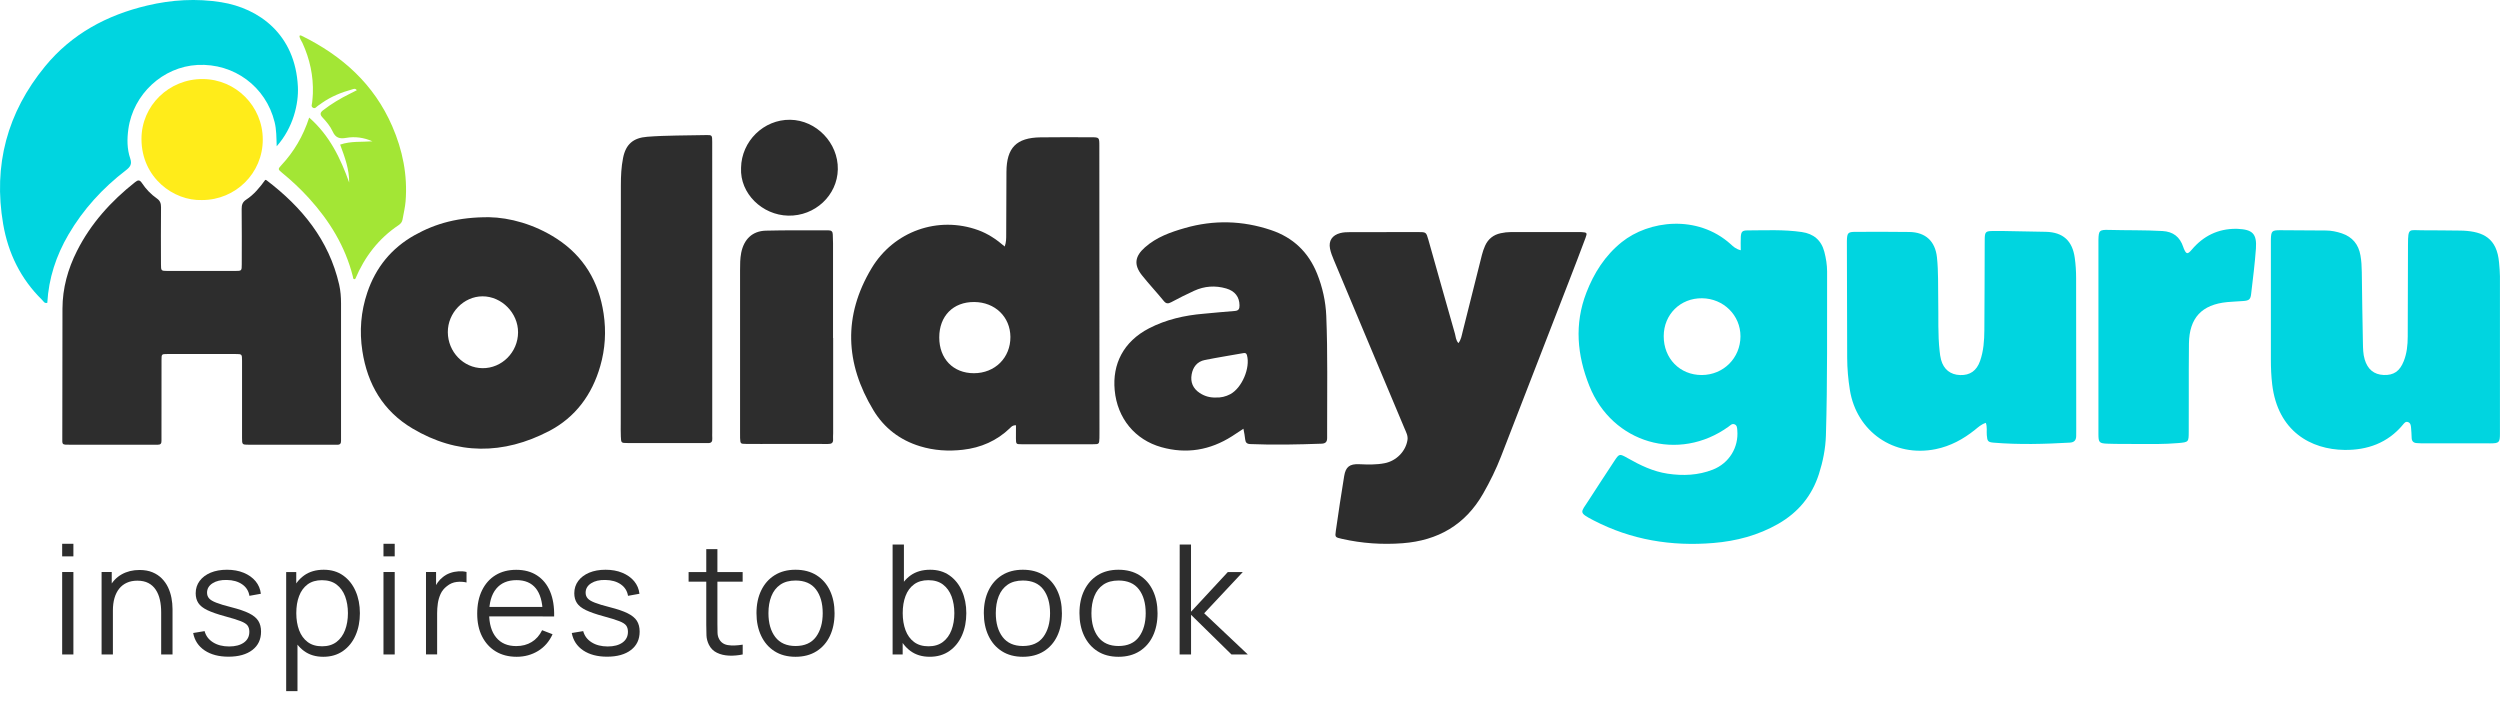 <svg width="164" height="46" viewBox="0 0 164 46" fill="none" xmlns="http://www.w3.org/2000/svg">
<g id="Frame 332">
<g id="claim">
<path id="Vector" d="M4.078 36.498V35.672H4.815V36.498H4.078ZM4.078 42.933V37.524H4.815V42.933H4.078Z" fill="#2D2D2D"/>
<path id="Vector_2" d="M6.664 42.933V37.524H7.33V38.856H7.406V42.933H6.664ZM10.573 42.933V40.174C10.573 39.874 10.546 39.598 10.489 39.346C10.433 39.094 10.341 38.872 10.216 38.685C10.091 38.496 9.929 38.349 9.731 38.247C9.534 38.144 9.293 38.092 9.009 38.092C8.749 38.092 8.519 38.138 8.321 38.228C8.123 38.317 7.955 38.447 7.82 38.615C7.685 38.783 7.582 38.988 7.511 39.229C7.441 39.47 7.406 39.744 7.406 40.05L6.886 39.933C6.886 39.378 6.984 38.913 7.176 38.536C7.368 38.16 7.636 37.873 7.977 37.681C8.318 37.489 8.708 37.391 9.149 37.391C9.474 37.391 9.756 37.44 9.999 37.54C10.24 37.64 10.446 37.776 10.614 37.946C10.782 38.117 10.92 38.312 11.023 38.528C11.126 38.748 11.201 38.978 11.248 39.224C11.294 39.47 11.318 39.714 11.318 39.958V42.933H10.573Z" fill="#2D2D2D"/>
<path id="Vector_3" d="M14.989 43.079C14.356 43.079 13.833 42.941 13.425 42.668C13.016 42.394 12.764 42.013 12.672 41.525L13.422 41.401C13.503 41.709 13.684 41.953 13.971 42.135C14.256 42.316 14.61 42.408 15.03 42.408C15.441 42.408 15.764 42.321 16.002 42.151C16.24 41.977 16.357 41.745 16.357 41.447C16.357 41.279 16.319 41.144 16.243 41.038C16.167 40.932 16.015 40.835 15.785 40.746C15.555 40.656 15.211 40.548 14.754 40.426C14.264 40.294 13.879 40.158 13.603 40.026C13.327 39.893 13.129 39.739 13.013 39.562C12.897 39.386 12.837 39.173 12.837 38.918C12.837 38.612 12.924 38.342 13.097 38.109C13.27 37.876 13.511 37.697 13.817 37.567C14.123 37.44 14.48 37.375 14.889 37.375C15.295 37.375 15.661 37.44 15.983 37.573C16.305 37.705 16.565 37.889 16.763 38.125C16.96 38.363 17.077 38.637 17.112 38.951L16.362 39.086C16.311 38.769 16.154 38.517 15.888 38.333C15.623 38.149 15.287 38.052 14.878 38.046C14.494 38.036 14.183 38.109 13.942 38.263C13.701 38.417 13.582 38.626 13.582 38.88C13.582 39.024 13.625 39.146 13.711 39.248C13.798 39.351 13.955 39.446 14.185 39.535C14.413 39.625 14.74 39.725 15.165 39.831C15.664 39.958 16.053 40.09 16.338 40.231C16.622 40.372 16.822 40.537 16.944 40.727C17.063 40.916 17.125 41.152 17.125 41.433C17.125 41.945 16.936 42.346 16.557 42.638C16.178 42.93 15.653 43.079 14.989 43.079Z" fill="#2D2D2D"/>
<path id="Vector_4" d="M18.773 45.337V37.527H19.434V41.598H19.515V45.34H18.773V45.337ZM21.207 43.085C20.709 43.085 20.29 42.958 19.946 42.706C19.602 42.454 19.342 42.11 19.163 41.68C18.987 41.246 18.898 40.762 18.898 40.226C18.898 39.679 18.987 39.189 19.166 38.761C19.345 38.333 19.607 37.995 19.954 37.746C20.3 37.499 20.728 37.375 21.237 37.375C21.73 37.375 22.155 37.499 22.509 37.751C22.864 38.003 23.135 38.342 23.324 38.772C23.514 39.202 23.609 39.687 23.609 40.223C23.609 40.765 23.514 41.249 23.324 41.68C23.135 42.11 22.861 42.451 22.504 42.703C22.141 42.958 21.711 43.085 21.207 43.085ZM21.131 42.397C21.508 42.397 21.822 42.302 22.074 42.113C22.323 41.923 22.512 41.663 22.637 41.333C22.761 41.005 22.824 40.635 22.824 40.223C22.824 39.817 22.761 39.449 22.64 39.121C22.515 38.794 22.328 38.536 22.076 38.344C21.825 38.155 21.505 38.06 21.118 38.06C20.742 38.06 20.428 38.152 20.178 38.336C19.93 38.52 19.743 38.775 19.621 39.1C19.496 39.424 19.437 39.801 19.437 40.223C19.437 40.64 19.499 41.014 19.621 41.341C19.745 41.669 19.932 41.929 20.181 42.115C20.43 42.305 20.75 42.397 21.131 42.397Z" fill="#2D2D2D"/>
<path id="Vector_5" d="M25.156 36.498V35.672H25.893V36.498H25.156ZM25.156 42.933V37.524H25.893V42.933H25.156Z" fill="#2D2D2D"/>
<path id="Vector_6" d="M27.945 42.933V37.524H28.606V38.826L28.476 38.655C28.535 38.496 28.614 38.347 28.712 38.211C28.809 38.076 28.915 37.965 29.028 37.878C29.169 37.754 29.331 37.662 29.518 37.594C29.705 37.526 29.895 37.491 30.084 37.478C30.274 37.467 30.447 37.48 30.604 37.521V38.211C30.406 38.163 30.192 38.149 29.957 38.176C29.724 38.203 29.507 38.295 29.31 38.458C29.128 38.599 28.993 38.766 28.904 38.961C28.814 39.156 28.755 39.365 28.722 39.581C28.692 39.801 28.676 40.017 28.676 40.228V42.928H27.945V42.933Z" fill="#2D2D2D"/>
<path id="Vector_7" d="M33.893 43.085C33.365 43.085 32.91 42.968 32.523 42.735C32.139 42.503 31.838 42.172 31.624 41.75C31.41 41.328 31.305 40.83 31.305 40.258C31.305 39.668 31.41 39.156 31.621 38.726C31.833 38.295 32.128 37.962 32.509 37.73C32.891 37.497 33.343 37.38 33.863 37.38C34.396 37.38 34.854 37.502 35.23 37.749C35.607 37.995 35.894 38.344 36.086 38.802C36.278 39.259 36.367 39.806 36.351 40.44H35.601V40.18C35.588 39.478 35.436 38.951 35.149 38.593C34.859 38.236 34.44 38.057 33.885 38.057C33.303 38.057 32.859 38.247 32.55 38.623C32.241 38.999 32.087 39.538 32.087 40.237C32.087 40.919 32.241 41.447 32.55 41.82C32.859 42.197 33.297 42.383 33.866 42.383C34.253 42.383 34.591 42.294 34.881 42.115C35.171 41.937 35.398 41.68 35.563 41.341L36.248 41.606C36.034 42.078 35.72 42.443 35.303 42.7C34.886 42.955 34.415 43.085 33.893 43.085ZM31.825 40.434V39.817H35.956V40.434H31.825Z" fill="#2D2D2D"/>
<path id="Vector_8" d="M39.825 43.079C39.192 43.079 38.669 42.941 38.26 42.668C37.852 42.394 37.6 42.013 37.508 41.525L38.258 41.401C38.339 41.709 38.52 41.953 38.807 42.135C39.092 42.316 39.446 42.408 39.866 42.408C40.277 42.408 40.6 42.321 40.838 42.151C41.076 41.977 41.193 41.745 41.193 41.447C41.193 41.279 41.155 41.144 41.079 41.038C41.003 40.932 40.851 40.835 40.621 40.746C40.391 40.656 40.047 40.548 39.59 40.426C39.1 40.294 38.715 40.158 38.439 40.026C38.163 39.893 37.965 39.739 37.849 39.562C37.733 39.386 37.673 39.173 37.673 38.918C37.673 38.612 37.76 38.342 37.933 38.109C38.106 37.876 38.347 37.697 38.653 37.567C38.959 37.44 39.316 37.375 39.725 37.375C40.131 37.375 40.497 37.44 40.819 37.573C41.141 37.705 41.401 37.889 41.599 38.125C41.796 38.363 41.913 38.637 41.948 38.951L41.198 39.086C41.146 38.769 40.989 38.517 40.724 38.333C40.459 38.149 40.123 38.052 39.714 38.046C39.33 38.036 39.019 38.109 38.778 38.263C38.537 38.417 38.417 38.626 38.417 38.88C38.417 39.024 38.461 39.146 38.547 39.248C38.634 39.351 38.791 39.446 39.021 39.535C39.249 39.625 39.576 39.725 40.001 39.831C40.499 39.958 40.889 40.09 41.173 40.231C41.458 40.372 41.658 40.537 41.78 40.727C41.899 40.916 41.961 41.152 41.961 41.433C41.961 41.945 41.772 42.346 41.393 42.638C41.014 42.93 40.489 43.079 39.825 43.079Z" fill="#2D2D2D"/>
<path id="Vector_9" d="M45.172 38.157V37.526H48.718V38.157H45.172ZM48.718 42.933C48.415 42.995 48.115 43.022 47.82 43.009C47.525 42.995 47.259 42.933 47.029 42.819C46.796 42.706 46.62 42.53 46.501 42.289C46.404 42.088 46.352 41.885 46.344 41.679C46.336 41.474 46.331 41.238 46.331 40.976V36.024H47.062V40.946C47.062 41.173 47.064 41.363 47.07 41.514C47.075 41.666 47.11 41.801 47.173 41.918C47.292 42.142 47.484 42.275 47.746 42.318C48.009 42.362 48.334 42.351 48.721 42.289V42.933H48.718Z" fill="#2D2D2D"/>
<path id="Vector_10" d="M52.186 43.085C51.647 43.085 51.19 42.963 50.808 42.719C50.426 42.476 50.134 42.137 49.931 41.707C49.728 41.276 49.625 40.781 49.625 40.223C49.625 39.655 49.728 39.159 49.936 38.731C50.142 38.304 50.437 37.971 50.819 37.732C51.201 37.494 51.656 37.375 52.183 37.375C52.725 37.375 53.185 37.497 53.567 37.738C53.949 37.979 54.241 38.314 54.444 38.745C54.647 39.173 54.747 39.668 54.747 40.226C54.747 40.794 54.644 41.292 54.441 41.72C54.238 42.148 53.943 42.484 53.559 42.725C53.18 42.963 52.722 43.085 52.186 43.085ZM52.186 42.378C52.787 42.378 53.234 42.178 53.529 41.78C53.821 41.382 53.97 40.862 53.97 40.226C53.97 39.571 53.821 39.051 53.526 38.664C53.231 38.276 52.784 38.082 52.186 38.082C51.783 38.082 51.45 38.174 51.187 38.355C50.925 38.536 50.73 38.788 50.602 39.11C50.472 39.433 50.41 39.803 50.41 40.226C50.41 40.876 50.559 41.398 50.859 41.791C51.16 42.181 51.604 42.378 52.186 42.378Z" fill="#2D2D2D"/>
<path id="Vector_11" d="M58.555 42.933V35.723H59.297V38.864H59.215V42.935H58.555V42.933ZM60.989 43.084C60.49 43.084 60.071 42.957 59.727 42.705C59.383 42.453 59.123 42.11 58.944 41.679C58.769 41.246 58.679 40.761 58.679 40.225C58.679 39.678 58.769 39.188 58.947 38.761C59.126 38.333 59.389 37.995 59.735 37.745C60.082 37.499 60.509 37.375 61.018 37.375C61.511 37.375 61.936 37.499 62.291 37.751C62.645 38.003 62.916 38.341 63.106 38.772C63.295 39.202 63.39 39.687 63.39 40.223C63.39 40.764 63.295 41.249 63.106 41.679C62.916 42.11 62.643 42.451 62.285 42.703C61.923 42.957 61.492 43.084 60.989 43.084ZM60.913 42.397C61.289 42.397 61.603 42.302 61.855 42.112C62.104 41.923 62.294 41.663 62.418 41.333C62.543 41.005 62.605 40.634 62.605 40.223C62.605 39.817 62.543 39.448 62.421 39.121C62.296 38.793 62.109 38.536 61.858 38.344C61.606 38.154 61.286 38.06 60.899 38.06C60.523 38.06 60.209 38.152 59.96 38.336C59.711 38.52 59.524 38.774 59.402 39.099C59.278 39.424 59.218 39.8 59.218 40.223C59.218 40.64 59.28 41.013 59.402 41.341C59.524 41.668 59.713 41.928 59.962 42.115C60.214 42.305 60.531 42.397 60.913 42.397Z" fill="#2D2D2D"/>
<path id="Vector_12" d="M67.1 43.085C66.561 43.085 66.104 42.963 65.722 42.719C65.34 42.476 65.048 42.137 64.845 41.707C64.642 41.276 64.539 40.781 64.539 40.223C64.539 39.655 64.642 39.159 64.85 38.731C65.056 38.304 65.351 37.971 65.733 37.732C66.115 37.494 66.57 37.375 67.097 37.375C67.639 37.375 68.099 37.497 68.481 37.738C68.863 37.979 69.155 38.314 69.358 38.745C69.561 39.173 69.661 39.668 69.661 40.226C69.661 40.794 69.558 41.292 69.355 41.72C69.152 42.148 68.857 42.484 68.473 42.725C68.094 42.963 67.633 43.085 67.1 43.085ZM67.1 42.378C67.701 42.378 68.148 42.178 68.443 41.78C68.735 41.382 68.884 40.862 68.884 40.226C68.884 39.571 68.735 39.051 68.44 38.664C68.145 38.276 67.698 38.082 67.1 38.082C66.697 38.082 66.364 38.174 66.101 38.355C65.839 38.536 65.644 38.788 65.516 39.11C65.386 39.433 65.324 39.803 65.324 40.226C65.324 40.876 65.473 41.398 65.774 41.791C66.074 42.181 66.515 42.378 67.1 42.378Z" fill="#2D2D2D"/>
<path id="Vector_13" d="M73.374 43.085C72.835 43.085 72.377 42.963 71.996 42.719C71.614 42.476 71.324 42.137 71.118 41.707C70.915 41.276 70.812 40.781 70.812 40.223C70.812 39.655 70.915 39.159 71.124 38.731C71.332 38.304 71.625 37.971 72.006 37.732C72.388 37.494 72.843 37.375 73.371 37.375C73.912 37.375 74.373 37.497 74.754 37.738C75.136 37.979 75.428 38.314 75.632 38.745C75.835 39.173 75.935 39.668 75.935 40.226C75.935 40.794 75.832 41.292 75.629 41.72C75.426 42.148 75.131 42.484 74.746 42.725C74.367 42.963 73.91 43.085 73.374 43.085ZM73.374 42.378C73.975 42.378 74.421 42.178 74.716 41.78C75.009 41.382 75.158 40.862 75.158 40.226C75.158 39.571 75.009 39.051 74.714 38.664C74.419 38.276 73.972 38.082 73.374 38.082C72.97 38.082 72.637 38.174 72.375 38.355C72.112 38.536 71.917 38.788 71.79 39.11C71.66 39.433 71.598 39.803 71.598 40.226C71.598 40.876 71.746 41.398 72.047 41.791C72.348 42.181 72.789 42.378 73.374 42.378Z" fill="#2D2D2D"/>
<path id="Vector_14" d="M77.383 42.933L77.388 35.723H78.13V40.131L80.545 37.526H81.528L78.994 40.231L81.858 42.935H80.786L78.133 40.331V42.935H77.383V42.933Z" fill="#2D2D2D"/>
</g>
<g id="logo">
<path id="Vector_15" d="M111.636 24.602C113.06 24.596 114.17 23.486 114.175 22.065C114.178 20.684 113.065 19.58 111.652 19.566C110.231 19.55 109.143 20.627 109.14 22.049C109.134 23.516 110.198 24.604 111.636 24.602ZM114.194 16.417C114.194 16.079 114.181 15.8 114.197 15.527C114.219 15.202 114.297 15.118 114.619 15.115C115.813 15.113 117.007 15.047 118.196 15.221C118.967 15.332 119.476 15.751 119.677 16.52C119.788 16.948 119.858 17.381 119.858 17.82C119.847 21.402 119.888 24.983 119.78 28.565C119.753 29.431 119.585 30.273 119.322 31.094C118.862 32.526 117.966 33.611 116.658 34.361C115.34 35.117 113.902 35.496 112.402 35.62C109.649 35.85 107.015 35.42 104.543 34.139C103.522 33.611 103.701 33.625 104.199 32.848C104.759 31.976 105.328 31.113 105.897 30.246C106.221 29.754 106.238 29.748 106.771 30.051C107.599 30.523 108.452 30.934 109.405 31.075C110.41 31.224 111.403 31.183 112.359 30.809C113.428 30.39 114.064 29.356 113.967 28.227C113.953 28.067 113.956 27.896 113.775 27.831C113.618 27.775 113.518 27.899 113.404 27.98C110.125 30.355 105.756 29.077 104.259 25.308C103.457 23.294 103.27 21.261 104.064 19.203C104.565 17.906 105.29 16.761 106.392 15.879C108.146 14.471 111.336 14.043 113.534 16.019C113.696 16.166 113.856 16.331 114.194 16.417Z" fill="#00D5E0"/>
<path id="Vector_16" d="M61.615 22.133C61.613 23.535 62.528 24.483 63.887 24.483C65.27 24.483 66.294 23.465 66.283 22.098C66.272 20.784 65.273 19.821 63.908 19.812C62.53 19.802 61.615 20.728 61.615 22.133ZM66.648 27.899C66.421 27.888 66.345 27.997 66.258 28.081C65.392 28.917 64.344 29.372 63.161 29.505C62.214 29.613 61.269 29.556 60.348 29.272C59.033 28.869 57.998 28.075 57.294 26.908C55.44 23.838 55.305 20.717 57.173 17.601C58.635 15.161 61.542 14.146 64.166 15.096C64.799 15.326 65.351 15.689 65.909 16.171C66.012 15.887 66.007 15.632 66.007 15.383C66.015 14.013 66.015 12.646 66.023 11.276C66.031 9.693 66.675 9.032 68.256 9.01C69.361 8.994 70.468 9.002 71.573 9.005C72.114 9.005 72.117 9.01 72.117 9.573C72.12 13.594 72.12 17.614 72.122 21.632C72.122 23.879 72.125 26.126 72.125 28.373C72.125 28.495 72.128 28.619 72.122 28.741C72.106 29.134 72.103 29.142 71.695 29.142C70.132 29.145 68.57 29.145 67.008 29.142C66.654 29.142 66.651 29.134 66.645 28.755C66.645 28.481 66.648 28.205 66.648 27.899Z" fill="#2D2D2D"/>
<path id="Vector_17" d="M17.402 11.799C17.451 11.812 17.47 11.812 17.483 11.823C19.809 13.591 21.576 15.746 22.248 18.665C22.343 19.079 22.372 19.496 22.372 19.918C22.375 22.831 22.372 25.744 22.372 28.657C22.372 28.744 22.37 28.833 22.372 28.92C22.378 29.093 22.302 29.183 22.123 29.174C22.053 29.172 21.983 29.174 21.912 29.174C20.052 29.174 18.192 29.174 16.332 29.174C15.88 29.174 15.878 29.169 15.878 28.714C15.875 27.03 15.878 25.343 15.878 23.66C15.878 23.229 15.872 23.224 15.45 23.224C13.958 23.221 12.466 23.221 10.975 23.224C10.604 23.224 10.596 23.232 10.596 23.6C10.593 25.249 10.593 26.9 10.593 28.549C10.593 28.671 10.588 28.795 10.593 28.917C10.601 29.09 10.528 29.18 10.349 29.174C10.263 29.172 10.173 29.174 10.087 29.174C8.262 29.174 6.437 29.174 4.612 29.174C4.033 29.174 4.087 29.188 4.087 28.674C4.09 25.866 4.093 23.058 4.098 20.251C4.101 18.908 4.45 17.652 5.051 16.461C5.961 14.658 7.285 13.198 8.858 11.953C9.05 11.799 9.163 11.785 9.312 12.01C9.575 12.408 9.908 12.752 10.298 13.025C10.514 13.177 10.563 13.355 10.563 13.602C10.552 14.847 10.555 16.093 10.56 17.341C10.56 17.766 10.569 17.771 10.996 17.774C12.472 17.777 13.945 17.777 15.42 17.774C15.853 17.774 15.859 17.766 15.859 17.343C15.861 16.133 15.867 14.92 15.853 13.71C15.851 13.442 15.907 13.255 16.148 13.098C16.663 12.765 17.05 12.286 17.402 11.799Z" fill="#2D2D2D"/>
<path id="Vector_18" d="M95.672 22.509C95.856 22.27 95.885 22.008 95.948 21.767C96.373 20.086 96.79 18.399 97.215 16.718C97.266 16.515 97.337 16.314 97.421 16.122C97.621 15.678 97.965 15.402 98.447 15.299C98.671 15.25 98.896 15.223 99.126 15.223C100.602 15.226 102.074 15.223 103.55 15.223C103.62 15.223 103.691 15.221 103.761 15.226C104.108 15.25 104.135 15.272 104.01 15.605C103.642 16.59 103.266 17.573 102.884 18.553C101.417 22.346 99.944 26.137 98.474 29.929C98.143 30.782 97.743 31.597 97.288 32.39C96.118 34.434 94.321 35.461 92.011 35.636C90.674 35.737 89.347 35.647 88.034 35.349C87.585 35.247 87.569 35.249 87.631 34.819C87.804 33.622 87.98 32.423 88.178 31.229C88.278 30.622 88.538 30.425 89.163 30.452C89.726 30.476 90.284 30.495 90.842 30.384C91.6 30.233 92.214 29.61 92.331 28.863C92.374 28.584 92.239 28.348 92.139 28.11C91.286 26.072 90.428 24.038 89.572 22C88.879 20.351 88.186 18.702 87.498 17.053C87.398 16.812 87.298 16.564 87.249 16.309C87.146 15.787 87.398 15.429 87.918 15.291C88.124 15.237 88.332 15.229 88.543 15.229C90.035 15.226 91.527 15.223 93.021 15.223C93.555 15.223 93.557 15.226 93.701 15.727C94.283 17.784 94.859 19.845 95.447 21.9C95.496 22.095 95.501 22.314 95.672 22.509Z" fill="#2D2D2D"/>
<path id="Vector_19" d="M163.996 23.129C163.996 24.902 163.998 26.675 163.996 28.449C163.996 29.028 163.941 29.082 163.365 29.085C161.854 29.09 160.346 29.085 158.835 29.082C158.73 29.082 158.624 29.077 158.521 29.066C158.313 29.047 158.21 28.933 158.205 28.722C158.199 28.495 158.183 28.267 158.164 28.04C158.153 27.896 158.126 27.75 157.974 27.691C157.807 27.626 157.717 27.758 157.628 27.864C156.632 29.066 155.286 29.534 153.797 29.515C151.596 29.486 149.427 28.297 149.057 25.227C148.992 24.686 148.97 24.144 148.97 23.597C148.975 21.088 148.97 18.575 148.97 16.066C148.97 15.944 148.967 15.819 148.97 15.697C148.986 15.159 149.038 15.099 149.587 15.102C150.589 15.104 151.588 15.113 152.59 15.121C152.944 15.123 153.285 15.197 153.621 15.307C154.32 15.543 154.72 16.033 154.845 16.75C154.91 17.113 154.929 17.481 154.934 17.85C154.953 19.395 154.975 20.939 155.007 22.485C155.015 22.853 155.015 23.221 155.124 23.581C155.316 24.228 155.733 24.572 156.369 24.599C157.027 24.626 157.425 24.353 157.687 23.689C157.891 23.175 157.945 22.636 157.947 22.089C157.956 20.07 157.961 18.053 157.964 16.033C157.966 14.915 158.045 15.11 158.876 15.107C159.702 15.104 160.527 15.121 161.35 15.126C161.437 15.126 161.526 15.126 161.613 15.132C162.886 15.202 163.801 15.613 163.939 17.232C163.963 17.53 163.996 17.825 163.996 18.123C163.993 19.794 163.996 21.461 163.996 23.129Z" fill="#00D5E0"/>
<path id="Vector_20" d="M33.985 21.805C33.991 20.532 32.908 19.436 31.651 19.439C30.414 19.444 29.369 20.524 29.377 21.794C29.386 23.083 30.401 24.139 31.649 24.152C32.921 24.168 33.98 23.104 33.985 21.805ZM32.09 14.249C33.419 14.273 35.049 14.704 36.514 15.654C38.295 16.81 39.286 18.483 39.597 20.573C39.771 21.737 39.703 22.882 39.378 24.011C38.842 25.887 37.751 27.374 36.024 28.275C33.024 29.84 29.995 29.856 27.052 28.105C25.135 26.965 24.106 25.213 23.771 23.026C23.57 21.718 23.673 20.438 24.096 19.187C24.653 17.538 25.685 16.274 27.203 15.424C28.595 14.647 30.084 14.238 32.09 14.249Z" fill="#2D2D2D"/>
<path id="Vector_21" d="M130.272 27.739C129.969 27.834 129.765 28.029 129.552 28.2C128.788 28.811 127.952 29.266 126.982 29.464C124.253 30.019 121.79 28.324 121.351 25.579C121.24 24.883 121.178 24.184 121.175 23.483C121.164 20.974 121.162 18.464 121.156 15.954C121.156 15.903 121.156 15.849 121.156 15.797C121.17 15.275 121.224 15.21 121.727 15.21C122.902 15.207 124.08 15.199 125.255 15.218C126.319 15.234 126.95 15.824 127.064 16.88C127.166 17.825 127.129 18.773 127.148 19.72C127.172 20.825 127.115 21.932 127.24 23.034C127.261 23.223 127.283 23.418 127.334 23.602C127.505 24.233 127.949 24.585 128.588 24.604C129.235 24.626 129.668 24.32 129.893 23.678C130.123 23.023 130.169 22.341 130.174 21.656C130.188 19.777 130.191 17.901 130.196 16.022C130.196 15.881 130.193 15.74 130.199 15.6C130.215 15.242 130.274 15.166 130.635 15.156C131.073 15.142 131.512 15.156 131.95 15.164C132.706 15.177 133.461 15.188 134.214 15.207C135.34 15.237 135.952 15.797 136.106 16.924C136.166 17.359 136.193 17.795 136.193 18.234C136.193 21.534 136.198 24.834 136.201 28.132C136.201 28.289 136.198 28.448 136.198 28.606C136.195 28.882 136.065 29.02 135.784 29.036C134.119 29.131 132.451 29.177 130.786 29.039C130.404 29.006 130.364 28.941 130.334 28.541C130.312 28.286 130.369 28.023 130.272 27.739Z" fill="#00D5E0"/>
<path id="Vector_22" d="M79.755 26.077C80.088 26.093 80.408 26.017 80.709 25.858C81.472 25.446 82.032 24.13 81.8 23.299C81.764 23.169 81.691 23.142 81.569 23.164C80.725 23.315 79.877 23.448 79.038 23.616C78.535 23.716 78.258 24.076 78.172 24.561C78.08 25.072 78.261 25.492 78.705 25.782C79.019 25.99 79.368 26.09 79.755 26.077ZM81.569 28.126C81.28 28.316 81.05 28.47 80.817 28.619C79.376 29.534 77.836 29.797 76.185 29.334C74.466 28.852 73.293 27.452 73.123 25.592C72.966 23.9 73.683 22.416 75.375 21.539C76.496 20.96 77.706 20.686 78.957 20.581C79.639 20.524 80.319 20.446 81.001 20.4C81.261 20.381 81.315 20.256 81.312 20.029C81.307 19.479 81.014 19.092 80.441 18.924C79.72 18.716 79.014 18.764 78.334 19.076C77.825 19.308 77.324 19.563 76.829 19.826C76.629 19.931 76.499 19.937 76.342 19.742C75.876 19.17 75.37 18.634 74.912 18.058C74.363 17.365 74.447 16.815 75.107 16.228C75.865 15.556 76.786 15.229 77.733 14.958C79.626 14.416 81.504 14.465 83.373 15.091C84.826 15.578 85.831 16.536 86.402 17.955C86.757 18.84 86.962 19.763 87.003 20.716C87.106 23.207 87.052 25.698 87.06 28.189C87.06 28.364 87.057 28.54 87.06 28.714C87.065 28.965 86.973 29.098 86.694 29.106C85.132 29.16 83.573 29.198 82.011 29.131C81.786 29.12 81.707 29.025 81.683 28.822C81.667 28.616 81.621 28.41 81.569 28.126Z" fill="#2D2D2D"/>
<path id="Vector_23" d="M18.151 9.595C18.132 9.01 18.137 8.507 18.015 8.011C17.444 5.686 15.359 4.137 12.953 4.261C10.684 4.381 8.74 6.173 8.421 8.463C8.331 9.11 8.329 9.771 8.542 10.393C8.675 10.778 8.537 10.954 8.258 11.171C6.737 12.335 5.464 13.726 4.492 15.386C3.683 16.769 3.193 18.256 3.103 19.864C2.914 19.923 2.852 19.761 2.76 19.672C1.357 18.296 0.537 16.615 0.207 14.698C-0.454 10.838 0.472 7.383 2.952 4.359C4.698 2.228 7.005 0.991 9.655 0.363C11.261 -0.019 12.888 -0.114 14.515 0.146C16.973 0.539 19.377 2.236 19.542 5.694C19.596 6.798 19.239 8.377 18.151 9.595Z" fill="#00D5E0"/>
<path id="Vector_24" d="M46.723 18.948V28.375C46.723 28.497 46.715 28.622 46.726 28.744C46.742 28.96 46.672 29.082 46.434 29.063C46.382 29.058 46.328 29.063 46.277 29.063C44.574 29.063 42.871 29.066 41.168 29.063C40.748 29.063 40.743 29.058 40.727 28.63C40.716 28.332 40.718 28.034 40.721 27.734C40.724 22.538 40.729 17.343 40.729 12.145C40.729 11.547 40.756 10.951 40.873 10.364C41.051 9.462 41.539 9.042 42.459 8.972C43.737 8.872 45.02 8.894 46.301 8.861C46.715 8.85 46.721 8.864 46.721 9.313C46.726 12.524 46.723 15.735 46.723 18.948Z" fill="#2D2D2D"/>
<path id="Vector_25" d="M137.657 22.108C137.657 20.123 137.657 18.139 137.657 16.154C137.657 16.014 137.655 15.873 137.657 15.732C137.671 15.126 137.72 15.066 138.332 15.082C139.507 15.115 140.684 15.088 141.859 15.155C142.566 15.196 142.999 15.543 143.218 16.195C143.229 16.228 143.24 16.263 143.253 16.295C143.416 16.682 143.5 16.709 143.781 16.377C144.542 15.478 145.498 15.007 146.678 15.009C146.713 15.009 146.749 15.009 146.784 15.012C147.767 15.055 148.056 15.334 147.989 16.303C147.918 17.3 147.791 18.293 147.674 19.287C147.634 19.644 147.534 19.72 147.157 19.747C146.808 19.774 146.456 19.785 146.107 19.817C144.434 19.98 143.619 20.852 143.595 22.533C143.578 23.692 143.586 24.85 143.584 26.009C143.581 26.781 143.584 27.555 143.581 28.326C143.578 28.998 143.578 29.006 142.888 29.066C141.995 29.144 141.098 29.131 140.202 29.125C139.553 29.12 138.903 29.131 138.253 29.106C137.709 29.087 137.657 29.025 137.657 28.478C137.655 26.353 137.657 24.228 137.657 22.105V22.108Z" fill="#00D5E0"/>
<path id="Vector_26" d="M54.655 22.173C54.655 24.26 54.655 26.348 54.655 28.435C54.655 28.557 54.639 28.681 54.65 28.803C54.672 29.066 54.541 29.128 54.303 29.125C53.163 29.117 52.024 29.123 50.884 29.123C50.234 29.123 49.587 29.128 48.937 29.12C48.569 29.117 48.569 29.109 48.55 28.733C48.545 28.611 48.548 28.487 48.548 28.365C48.548 24.821 48.548 21.28 48.548 17.736C48.548 17.351 48.548 16.967 48.623 16.582C48.802 15.697 49.349 15.156 50.237 15.131C51.604 15.094 52.974 15.118 54.341 15.11C54.544 15.107 54.628 15.194 54.631 15.386C54.634 15.578 54.647 15.77 54.647 15.965C54.65 18.034 54.647 20.105 54.647 22.173C54.647 22.173 54.653 22.173 54.655 22.173Z" fill="#2D2D2D"/>
<path id="Vector_27" d="M24.431 9.27C23.876 9.024 23.291 8.94 22.703 9.045C22.281 9.121 22.013 9.043 21.826 8.631C21.667 8.279 21.412 7.979 21.149 7.697C20.968 7.502 21.009 7.375 21.198 7.229C21.742 6.809 22.327 6.457 22.942 6.154C23.096 6.078 23.25 5.997 23.407 5.919C23.305 5.772 23.191 5.84 23.093 5.867C22.395 6.059 21.732 6.327 21.133 6.744C21.047 6.804 20.965 6.871 20.873 6.926C20.762 6.991 20.676 7.169 20.516 7.058C20.391 6.972 20.467 6.836 20.478 6.717C20.497 6.525 20.516 6.333 20.524 6.141C20.565 4.979 20.326 3.877 19.842 2.821C19.771 2.667 19.655 2.529 19.642 2.356C19.696 2.299 19.744 2.326 19.79 2.348C22.444 3.652 24.534 5.521 25.73 8.279C26.413 9.85 26.743 11.487 26.607 13.204C26.575 13.605 26.475 13.997 26.407 14.395C26.38 14.563 26.285 14.679 26.147 14.771C24.837 15.646 23.922 16.843 23.313 18.283C23.307 18.296 23.286 18.305 23.269 18.315C23.142 18.313 23.164 18.202 23.145 18.128C22.647 16.158 21.615 14.484 20.262 12.995C19.717 12.397 19.13 11.845 18.502 11.333C18.228 11.108 18.226 11.087 18.453 10.843C19.279 9.958 19.883 8.94 20.283 7.713C21.626 8.891 22.338 10.386 22.907 11.977C22.915 11.111 22.622 10.315 22.314 9.487C23.017 9.243 23.73 9.327 24.431 9.27Z" fill="#A3E635"/>
<path id="Vector_28" d="M13.248 13.123C11.401 13.188 9.289 11.669 9.281 9.126C9.273 6.925 11.092 5.171 13.299 5.185C15.476 5.198 17.238 6.971 17.238 9.154C17.241 11.355 15.459 13.125 13.248 13.123Z" fill="#FFEC1A"/>
<path id="Vector_29" d="M48.613 11.011C48.642 9.259 50.099 7.835 51.834 7.857C53.553 7.881 54.994 9.378 54.961 11.108C54.931 12.814 53.464 14.186 51.704 14.146C50.01 14.108 48.531 12.703 48.613 11.011Z" fill="#2D2D2D"/>
</g>
</g>
</svg>
